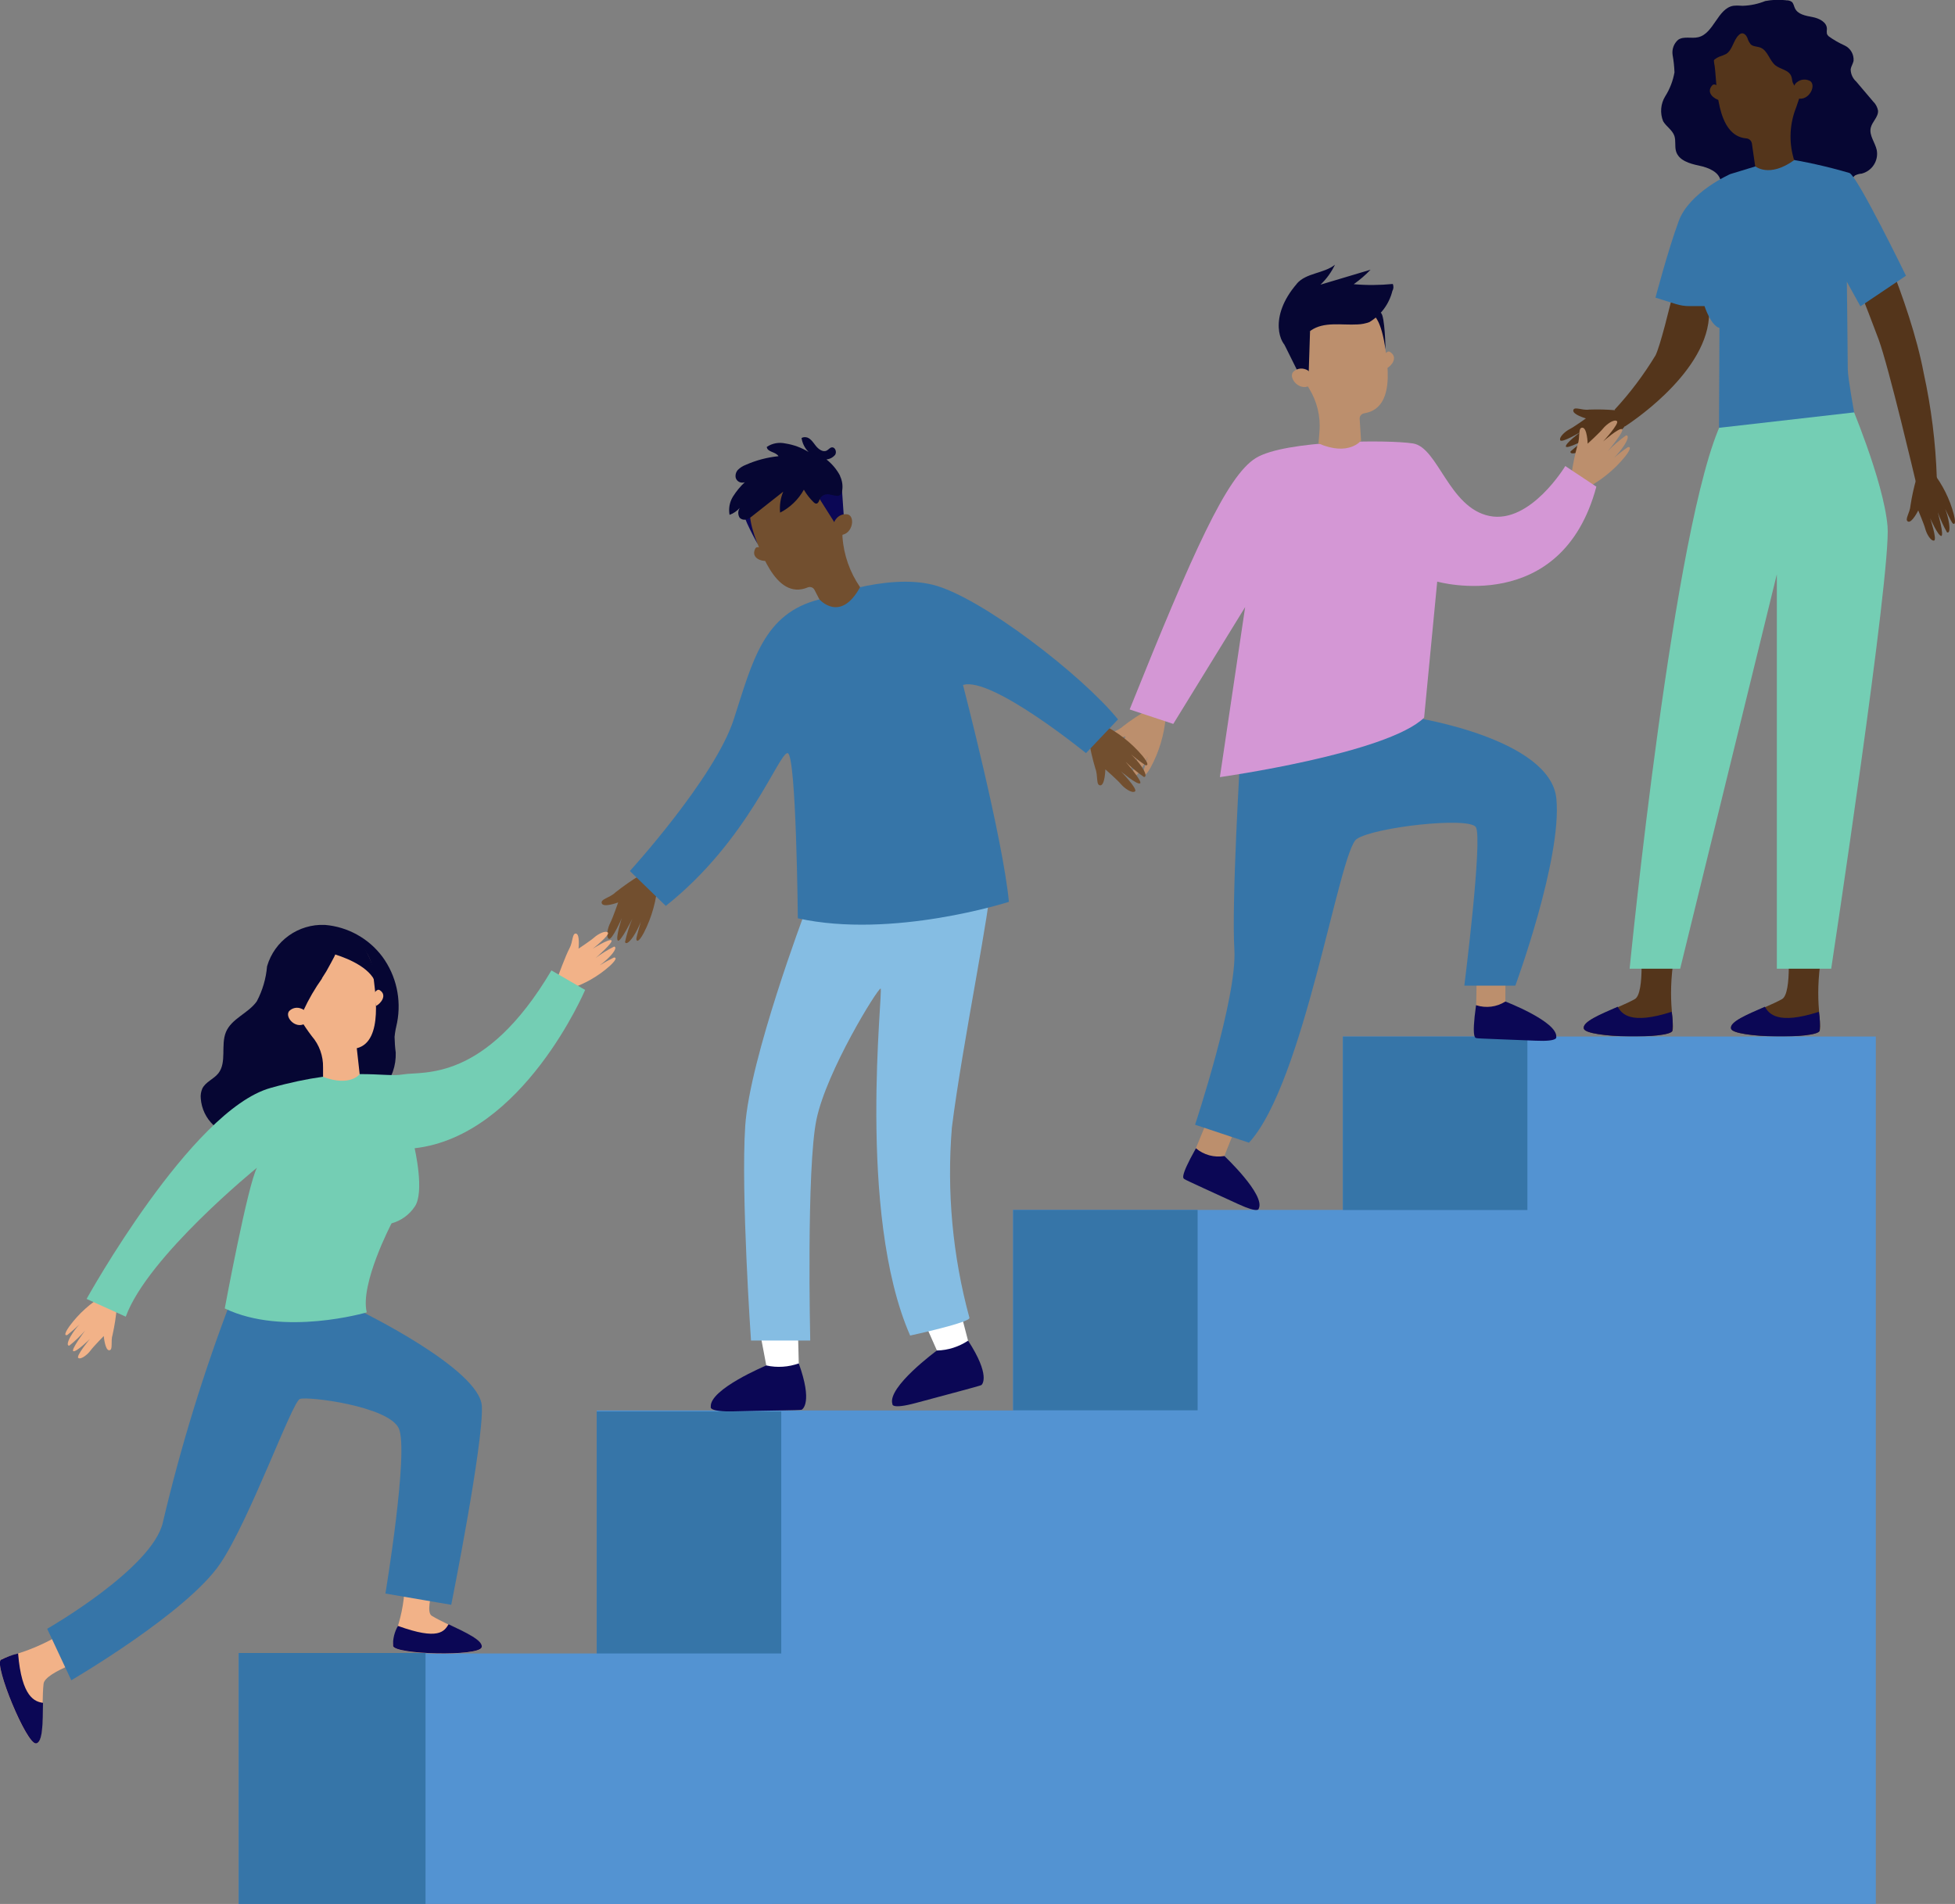 <?xml version="1.0" encoding="UTF-8"?>
<svg xmlns="http://www.w3.org/2000/svg" id="Layer_2" data-name="Layer 2" viewBox="0 0 168.66 164.27">
  <rect x="0" y="0" width="168.66" height="164.27" fill="#808080" stroke="none"/>
  <defs>
    <style>
      .cls-1 {
        fill: #724f2f;
      }

      .cls-1, .cls-2, .cls-3, .cls-4, .cls-5, .cls-6, .cls-7, .cls-8, .cls-9, .cls-10, .cls-11, .cls-12 {
        stroke-width: 0px;
      }

      .cls-2 {
        fill: #74ceb4;
      }

      .cls-3 {
        fill: #5393d2;
      }

      .cls-4 {
        fill: #0b0755;
      }

      .cls-5 {
        fill: #85bde3;
      }

      .cls-6 {
        fill: #060633;
      }

      .cls-7 {
        fill: #bc8f6d;
      }

      .cls-8 {
        fill: #f2b288;
      }

      .cls-9 {
        fill: #3675a8;
      }

      .cls-10 {
        fill: #d497d5;
      }

      .cls-11 {
        fill: #fff;
      }

      .cls-12 {
        fill: #54351b;
      }
    </style>
  </defs>
  <g id="background">
    <path id="Path_82" data-name="Path 82" class="cls-6" d="M154.09.03c.17-.01.35.03.49.13.15.13.18.36.27.55.25.54.93.65,1.51.76s1.26.44,1.25,1.04c-.02.13-.02.27,0,.41.03.08.09.15.15.21.43.31.9.58,1.39.8.5.24.8.76.76,1.32-.05.25-.21.47-.25.72,0,.41.18.8.48,1.07l1.46,1.72c.22.21.36.48.42.78.04.55-.51.96-.63,1.49-.15.66.38,1.26.52,1.92.17.91-.4,1.8-1.3,2.03-.2.01-.4.07-.58.16-.27.2-.28.59-.34.92-.14.72-.64,1.32-1.32,1.59-1.31.5-2.7-.42-4.09-.53-.85.02-1.7.09-2.54.21-1,.05-1.99-.18-2.87-.65-.1-.05-.19-.12-.27-.2-.17-.22-.11-.54-.15-.82-.11-.83-1.06-1.2-1.87-1.37s-1.76-.44-1.99-1.25c-.12-.43,0-.9-.14-1.32-.18-.51-.7-.8-.97-1.26-.28-.7-.22-1.5.18-2.15.4-.63.67-1.34.8-2.07-.02-.49-.07-.99-.16-1.48-.08-.5.1-1,.48-1.33.49-.33,1.15-.08,1.73-.22,1.34-.31,1.67-2.48,3.02-2.71.27-.03.54-.02.81,0,.67-.02,1.33-.16,1.95-.41.58-.11,1.18-.14,1.77-.07"></path>
    <path id="Path_83" data-name="Path 83" class="cls-12" d="M154.23,81.17s.41,4.52-.49,5.03c-1.63.91-4.64,1.77-4.39,2.57s7.43.89,7.64.16-.58-2.96.3-7.28l-3.06-.49Z"></path>
    <path id="Path_84" data-name="Path 84" class="cls-4" d="M156.92,87.31c.09.54.11,1.08.06,1.62-.2.73-7.39.63-7.64-.17-.18-.59,1.41-1.24,2.92-1.9.35.62,1.1,1.58,4.65.44"></path>
    <path id="Path_85" data-name="Path 85" class="cls-12" d="M141.53,81.17s.41,4.52-.49,5.03c-1.63.91-4.64,1.77-4.39,2.57s7.43.89,7.64.16-.58-2.96.3-7.28l-3.06-.49Z"></path>
    <path id="Path_86" data-name="Path 86" class="cls-4" d="M144.22,87.31c.09.54.11,1.08.06,1.62-.2.73-7.39.63-7.64-.17-.18-.59,1.41-1.24,2.92-1.9.35.62,1.1,1.58,4.65.44"></path>
    <path id="Path_87" data-name="Path 87" class="cls-12" d="M161,18s3.77,7.87,4.96,14.19c.65,2.97,1.03,5.99,1.13,9.03l-1.82.32s-2.32-9.87-3.2-12.26-3.02-7.74-3.02-7.74l1.95-3.55Z"></path>
    <path id="Path_88" data-name="Path 88" class="cls-12" d="M139.41,35.4c-.77-.07-1.54-.09-2.32-.06-.62.09-1.29-.31-1.36.06s1.09.7,1.09.7c0,0-1.05.75-1.41.93s-.92.67-.81.95,1.76-.71,1.76-.71c0,0-1.32.97-1.27,1.25s1.9-.71,1.9-.71c-.53.34-1.03.72-1.5,1.14-.05.18.17.25.77.04.4-.15.79-.35,1.15-.59-.37.28-.72.58-1.06.89-.09.13-.11.38.74-.03,1.22-.62,2.29-1.5,3.15-2.56l-.83-1.3Z"></path>
    <path id="Path_89" data-name="Path 89" class="cls-12" d="M165.33,41.29c-.22.76-.39,1.54-.51,2.32-.04.64-.54,1.24-.21,1.39s.88-.96.88-.96c0,0,.51,1.21.61,1.6s.46,1.05.75,1-.33-1.92-.33-1.92c0,0,.67,1.51.95,1.52s-.3-2.05-.3-2.05c.22.6.48,1.18.8,1.74.16.08.27-.12.18-.76-.07-.44-.18-.86-.34-1.27,0,0,.53,1.13.64,1.24s.34.18.11-.75c-.35-1.34-.98-2.59-1.83-3.68l-1.4.58Z"></path>
    <path id="Path_90" data-name="Path 90" class="cls-12" d="M145.87,18.58s-2.24,10.39-3.04,12.07c-1.02,1.68-2.2,3.26-3.54,4.7l.91,1.43s6.85-4.32,7.23-9.35c.22-3.03-.32-6.07-1.57-8.84"></path>
    <path id="Path_91" data-name="Path 91" class="cls-7" d="M99.03,61.23c-.74.43-1.46.9-2.14,1.43-.51.48-1.35.55-1.2.93s1.41-.06,1.41-.06c0,0-.5,1.35-.71,1.74s-.43,1.19-.16,1.38,1.17-1.77,1.17-1.77c0,0-.6,1.72-.39,1.95s1.29-1.85,1.29-1.85c-.28.65-.5,1.32-.67,2,.06.19.3.12.72-.46.27-.4.5-.82.68-1.27,0,0-.42,1.31-.42,1.48s.13.41.65-.5c.73-1.34,1.17-2.82,1.31-4.34l-1.54-.65Z"></path>
    <path id="Path_92" data-name="Path 92" class="cls-6" d="M23.04,83.37c-.09,1.06-.39,2.09-.89,3.03-.74,1.04-2.17,1.47-2.66,2.65-.46,1.13.09,2.6-.65,3.55-.4.51-1.11.74-1.39,1.33-.11.26-.16.55-.13.84.13,1.8,1.61,3.22,3.41,3.26,2.21-.05,3.86-2.24,6.04-2.6,1.18-.2,2.39.17,3.57.03,2.25-.38,3.88-2.36,3.8-4.65-.06-.45-.09-.9-.1-1.35.04-.42.12-.83.22-1.24.38-1.98-.07-4.03-1.26-5.66-1.18-1.59-3-2.6-4.97-2.76-2.29-.1-4.35,1.37-4.99,3.57"></path>
    <path id="Path_93" data-name="Path 93" class="cls-1" d="M55.21,75.52c-.73.44-1.44.94-2.11,1.47-.5.49-1.34.58-1.18.96s1.41-.09,1.41-.09c0,0-.47,1.36-.68,1.76s-.4,1.2-.13,1.38,1.13-1.8,1.13-1.8c0,0-.57,1.74-.35,1.95s1.25-1.88,1.25-1.88c-.27.65-.48,1.33-.63,2.01.07.19.31.11.71-.47.26-.4.48-.84.66-1.29,0,0-.39,1.32-.39,1.49s.14.41.64-.52c.7-1.36,1.11-2.85,1.21-4.37l-1.55-.61Z"></path>
    <path id="Path_94" data-name="Path 94" class="cls-8" d="M10.08,112.78c-.07.79-.19,1.57-.36,2.35-.2.61.06,1.36-.3,1.37s-.47-1.23-.47-1.23c0,0-.91.93-1.14,1.25s-.8.8-1.05.65,1-1.65,1-1.65c0,0-1.17,1.15-1.43,1.06s1.02-1.79,1.02-1.79c-.42.48-.87.91-1.37,1.31-.18.02-.21-.22.1-.78.22-.38.48-.73.77-1.05-.33.32-.68.62-1.04.91-.14.06-.38.04.17-.74.81-1.11,1.84-2.03,3.02-2.72l1.09,1.07Z"></path>
    <path id="Path_95" data-name="Path 95" class="cls-8" d="M48.09,84.37s.73-1.99,1.04-2.55.22-1.34.57-1.27.21,1.3.21,1.3c0,0,1.07-.71,1.37-.98s.95-.62,1.16-.41-1.31,1.4-1.31,1.4c0,0,1.38-.88,1.61-.73s-1.36,1.53-1.36,1.53c.5-.38,1.04-.71,1.6-.99.18.02.16.26-.26.74-.29.32-.62.61-.97.87.39-.24.79-.46,1.2-.66.15-.03.38.04-.31.69-1.01.91-2.21,1.6-3.51,2.01l-1.06-.95Z"></path>
    <path id="Path_96" data-name="Path 96" class="cls-1" d="M93.91,63.73c.14.86.33,1.71.58,2.55.26.66.04,1.49.44,1.48s.43-1.38.43-1.38c0,0,1.07.94,1.35,1.28s.95.82,1.21.62-1.22-1.73-1.22-1.73c0,0,1.37,1.17,1.65,1.04s-1.26-1.88-1.26-1.88c.49.49,1.03.93,1.6,1.33.2,0,.21-.26-.17-.85-.27-.4-.58-.76-.93-1.09.39.32.79.63,1.21.91.16.06.42.01-.24-.8-.97-1.15-2.17-2.08-3.53-2.74l-1.11,1.27Z"></path>
    <path id="Path_97" data-name="Path 97" class="cls-7" d="M135.57,40.94c.12-.86.3-1.72.53-2.56.25-.66.01-1.5.42-1.48s.45,1.38.45,1.38c0,0,1.05-.96,1.33-1.31s.93-.83,1.19-.64-1.19,1.76-1.19,1.76c0,0,1.35-1.19,1.63-1.07s-1.22,1.9-1.22,1.9c.48-.5,1.01-.95,1.58-1.36.2,0,.22.25-.16.85-.26.4-.57.77-.91,1.11.38-.33.78-.64,1.2-.93.16-.06.42-.02-.22.8-.95,1.17-2.14,2.12-3.48,2.8l-1.14-1.24Z"></path>
    <rect id="Rectangle_101" data-name="Rectangle 101" class="cls-3" x="20.59" y="142.66" width="45.98" height="21.61"></rect>
    <rect id="Rectangle_102" data-name="Rectangle 102" class="cls-3" x="51.48" y="121.69" width="45.98" height="42.58"></rect>
    <rect id="Rectangle_103" data-name="Rectangle 103" class="cls-3" x="87.4" y="104.39" width="54.77" height="59.88"></rect>
    <path id="Path_98" data-name="Path 98" class="cls-11" d="M66.11,117.82l-.94-4.96,3.61-.49.14,5.66s-2.1.49-2.81-.21"></path>
    <path id="Path_99" data-name="Path 99" class="cls-4" d="M68.92,117.63c-.9.32-1.87.39-2.81.18,0,0-4.92,2.05-4.79,3.57,0,0-.23.45,2.02.39s5.73-.09,5.82-.14.96-.63-.25-4"></path>
    <path id="Path_100" data-name="Path 100" class="cls-11" d="M80.83,116.52l-2.04-4.6,3.4-1.34,1.42,5.46s-1.93.98-2.78.47"></path>
    <path id="Path_101" data-name="Path 101" class="cls-4" d="M83.52,115.67c-.8.53-1.73.83-2.69.85,0,0-4.32,3.17-3.84,4.62,0,0-.12.49,2.05-.1s5.55-1.47,5.63-1.54.79-.84-1.15-3.83"></path>
    <rect id="Rectangle_104" data-name="Rectangle 104" class="cls-3" x="115.85" y="89.43" width="45.98" height="74.84"></rect>
    <rect id="Rectangle_105" data-name="Rectangle 105" class="cls-9" x="115.85" y="89.43" width="15.92" height="14.97"></rect>
    <rect id="Rectangle_106" data-name="Rectangle 106" class="cls-9" x="87.4" y="104.39" width="15.92" height="17.29"></rect>
    <rect id="Rectangle_107" data-name="Rectangle 107" class="cls-9" x="51.48" y="121.78" width="15.92" height="20.88"></rect>
    <rect id="Rectangle_108" data-name="Rectangle 108" class="cls-9" x="20.59" y="142.62" width="16.12" height="21.65"></rect>
    <path id="Path_102" data-name="Path 102" class="cls-5" d="M69.44,78.71s-4.77,12.65-5.15,18.45.5,18.5.5,18.5h5.11s-.34-14.88.54-19.08,5.27-11.29,5.53-11.29-2.09,19.36,2.55,29.94c0,0,5.36-1.16,5.11-1.55-1.45-5.33-1.96-10.88-1.51-16.39.88-7.1,3.52-19.87,3.26-20.78s-15.95,2.19-15.95,2.19"></path>
    <path id="Path_103" data-name="Path 103" class="cls-9" d="M70.7,51.71s5.66-2.29,9.8-1.25,12.94,7.87,15.95,11.61l-2.76,2.91s-8.16-6.65-10.61-5.88c0,0,3.45,13.29,3.96,18.71,0,0-10.05,3.23-18.21,1.42,0,0-.13-14.18-.88-14.25s-3.35,7.5-10.51,13.18l-3.1-3.01s7.33-8.04,8.96-13.08,2.57-9.16,7.41-10.36"></path>
    <path id="Path_104" data-name="Path 104" class="cls-8" d="M38.42,134.03s-2.05,4.84-1.17,5.38c1.6.97,4.57,1.95,4.3,2.74s-7.46.61-7.64-.12,1.56-3.3.82-7.65l3.68-.34Z"></path>
    <path id="Path_105" data-name="Path 105" class="cls-4" d="M34.33,140.28c-.3.53-.45,1.13-.42,1.74.18.73,7.36.91,7.64.12.2-.58-1.37-1.3-2.85-2-.37.6-.85,1.42-4.37.14"></path>
    <path id="Path_106" data-name="Path 106" class="cls-8" d="M8.11,142.91s-4.23,1.31-4.35,2.36c-.21,1.9.15,5.08-.67,5.15s-3.6-6.74-3.03-7.2,2.88-.56,6.45-3.03l1.59,2.73Z"></path>
    <path id="Path_107" data-name="Path 107" class="cls-4" d="M1.56,142.66c-.52.12-1.02.31-1.49.55-.58.47,2.21,7.27,3.03,7.21.6-.05.59-1.81.61-3.5-.69-.1-1.84-.45-2.15-4.27"></path>
    <path id="Path_108" data-name="Path 108" class="cls-1" d="M65.81,47.35s-.52-.32-.66,0c-.38.78.52,1.1.99,1.04l-.32-1.03Z"></path>
    <path id="Path_109" data-name="Path 109" class="cls-1" d="M64.87,45.71h0s-.05-.1-.07-.14c-1.01-2.12-.11-4.65,2-5.66.05-.02.1-.05.15-.07,1.87-.76,4.01-.03,5.03,1.71.37.62.57,1.33.59,2.05.08,1.06.13,1.96.11,2.75.12,1.55.64,3.03,1.52,4.31-1.71,3.13-3.51,1.05-3.51,1.05l-.42-.81c-.1-.21-.36-.31-.58-.22h0c-2.9,1.21-4.21-3.68-4.83-4.98"></path>
    <path id="Path_110" data-name="Path 110" class="cls-4" d="M72.62,41.99l.21,3.06-.73.2-1.96-3.1,2.49-.16Z"></path>
    <path id="Path_111" data-name="Path 111" class="cls-1" d="M71.95,45.21c0-.15.06-.3.16-.41.24-.34.65-.5,1.06-.41.67.24.34,1.92-.85,1.76,0,0-.38-.14-.37-.94"></path>
    <path id="Path_112" data-name="Path 112" class="cls-4" d="M64.77,43.94s-.35.65.6,3.01c0,0-1.39-2.47-1.24-2.89s.64-.12.64-.12"></path>
    <path id="Path_113" data-name="Path 113" class="cls-6" d="M72.47,41.04c-.29-.55-.69-1.02-1.17-1.4.29-.03.56-.17.75-.4.16-.25,0-.68-.29-.64-.17.02-.28.19-.43.27-.34.18-.73-.12-.97-.43s-.48-.69-.86-.72c-.12-.01-.24.01-.35.07.07.46.28.88.61,1.21-.61-.38-1.3-.63-2.01-.74-.55-.12-1.13-.02-1.6.3.04.46.78.41,1.01.8-.98.1-1.93.35-2.83.75-.24.09-.46.23-.64.4-.19.18-.27.45-.22.71.09.31.41.49.73.4.02,0,.04-.01.06-.02-.4.37-.74.79-1.03,1.25-.29.47-.39,1.03-.29,1.57.34-.12.64-.33.88-.6-.17.26-.17.59-.01.85.16.16.39.21.6.14.21-.08.39-.19.56-.34l2.6-2.05c-.24.57-.33,1.19-.27,1.81.86-.44,1.58-1.13,2.05-1.98.23.4.52.77.85,1.09.05.05.11.09.18.11.24.04.29-.32.42-.53.19-.23.51-.33.8-.25.5.08.91.32,1.05-.31.08-.44.01-.89-.18-1.29"></path>
    <path id="Path_114" data-name="Path 114" class="cls-9" d="M31.01,113.07s10.41,5.05,10.56,8.26-2.64,17.13-2.64,17.13l-5.68-.97s2.05-12.35,1.15-14.26-7.86-2.78-8.53-2.53-4.29,10.36-6.86,14.19c-2.86,4.25-12.86,10.08-12.86,10.08l-2.08-4.44s9.08-5.2,9.98-9.18c1.55-6.57,3.54-13.04,5.96-19.35l11.02,1.07Z"></path>
    <path id="Path_115" data-name="Path 115" class="cls-2" d="M47.58,83.73l2.9,1.68s-5.34,12.6-14.71,13.66c0,0,.89,3.82,0,5.05-.47.7-1.17,1.2-1.99,1.43,0,0-2.74,5.23-2.14,7.68,0,0-7.18,2.11-12.25-.34,0,0,1.99-10.71,2.78-12.14,0,0-9.43,7.65-11.32,12.85l-3.38-1.53s9.01-16.27,15.86-18.2c6.85-1.93,9.75-.87,11.44-1.17s7.05.76,12.8-8.97"></path>
    <path id="Path_116" data-name="Path 116" class="cls-8" d="M32.24,85.78s.26-.52.52-.35c.68.43.08,1.17-.32,1.36l-.2-1.01Z"></path>
    <path id="Path_117" data-name="Path 117" class="cls-8" d="M27.65,80.4c-1.93.4-3.28,2.16-3.15,4.13.04.62.22,1.23.53,1.77.51,1.1,1.14,2.14,1.87,3.1.65.75.99,1.71.97,2.7v.81c2.34.88,3.16-.23,3.16-.23l-.25-2.24c2.37-.58,1.55-5.1,1.4-6.45h0c0-.05,0-.1-.01-.15-.2-2.13-2.09-3.68-4.22-3.48-.1,0-.2.02-.3.04"></path>
    <path id="Path_118" data-name="Path 118" class="cls-6" d="M27.79,84.41c-.62.87-1.16,1.8-1.61,2.77-.04.11-.35.93-.23,1-.66-.46-1.19-1.07-1.57-1.77-.69-1.21-.74-2.69-.14-3.95.57-1.18,1.68-2.01,2.97-2.22,1.41-.34,2.9.08,3.93,1.11.79,1.1,1.26,2.4,1.35,3.75-.27-1.48-2.34-2.36-3.57-2.75.04.01-.73,1.39-.77,1.46-.12.2-.25.4-.38.6"></path>
    <path id="Path_119" data-name="Path 119" class="cls-8" d="M26.31,87.26c-.08-.12-.19-.2-.33-.24-.36-.15-.77-.06-1.04.22-.42.54.67,1.71,1.53.96,0,0,.24-.3-.17-.94"></path>
    <path id="Path_120" data-name="Path 120" class="cls-7" d="M129.9,82.59s-.05,3.85-.02,3.9-.27.54-.27.54l-1.18.22-1.08-.51s.1-3.58-.02-4.14,2.57,0,2.57,0"></path>
    <path id="Path_121" data-name="Path 121" class="cls-4" d="M127.35,86.73c.85.27,1.77.16,2.52-.32,0,0,4.53,1.74,4.39,3.07,0,0,.19.4-1.77.31s-5.02-.18-5.1-.22-.47.17-.05-2.84"></path>
    <path id="Path_122" data-name="Path 122" class="cls-7" d="M107.05,96.2s-1.45,3.55-1.44,3.61-.45.39-.45.39l-1.17-.25-.82-.89s1.39-3.28,1.49-3.85,2.39.98,2.39.98"></path>
    <path id="Path_123" data-name="Path 123" class="cls-4" d="M103.17,99.07c.68.58,1.58.82,2.46.67,0,0,3.57,3.36,2.96,4.54,0,0,.04.44-1.76-.39s-4.59-2.09-4.65-2.16-.49-.02.99-2.65"></path>
    <path id="Path_124" data-name="Path 124" class="cls-9" d="M122.16,61.93s11.61,1.82,12.11,6.98-3.54,16.13-3.54,16.13h-4.4s1.61-12.77.99-13.68-8.77,0-10.28,1.03-4.52,21.03-9.29,26.2l-4.65-1.55s3.64-10.97,3.39-15.1.5-16.55.5-16.55l15.17-3.47Z"></path>
    <path id="Path_125" data-name="Path 125" class="cls-10" d="M97.46,61.21l3.76,1.25,6.2-10.08-2.18,14.67s14.44-2.03,17.62-5.13l1.13-11.74s10.72,3.04,13.73-8.19l-2.68-1.78s-3.01,5.01-6.53,4.31-4.44-5.92-6.61-6.26-11.05-.29-13.56,1.26-5.42,8.09-10.88,21.68"></path>
    <path id="Path_126" data-name="Path 126" class="cls-7" d="M119.36,30.73s.29-.55.57-.36c.72.47.11,1.22-.32,1.42l-.24-1.06Z"></path>
    <path id="Path_127" data-name="Path 127" class="cls-7" d="M119.34,28.81h0c0-.06,0-.11-.01-.16-.17-2.27-2.15-3.98-4.42-3.82-.11,0-.21.02-.32.04-2.01.36-3.46,2.11-3.46,4.15,0,.73.18,1.44.52,2.08.47.95.87,1.76,1.29,2.42.68,1.11,1,2.41.89,3.71l-.08,1.03c2.63,1.14,3.67-.25,3.67-.25l-.12-1.86c-.02-.24.15-.45.39-.49h0c3.1-.5,1.77-5.4,1.64-6.84"></path>
    <path id="Path_128" data-name="Path 128" class="cls-6" d="M110.81,29.74l1.36,2.74.73-.22.12-3.71-2.21,1.19Z"></path>
    <path id="Path_129" data-name="Path 129" class="cls-7" d="M113.01,32.15c-.08-.13-.2-.22-.34-.27-.38-.16-.82-.08-1.11.21-.46.56.67,1.84,1.61,1.06,0,0,.26-.32-.16-1.01"></path>
    <path id="Path_130" data-name="Path 130" class="cls-6" d="M118.54,27.24s.62.37.99,2.9c0,0-.05-2.86-.39-3.14s-.61.24-.61.24"></path>
    <path id="Path_131" data-name="Path 131" class="cls-6" d="M111.88,24.47c.82-.94,2.32-.86,3.29-1.63-.31.64-.73,1.23-1.25,1.72l4.32-1.29c-.44.46-.93.88-1.45,1.25,1.12.1,2.25.09,3.37-.02.08.2.07.42-.04.61-.28,1.12-.99,2.08-1.98,2.68-.33.12-.67.19-1.02.2-1.38.08-2.9-.27-4.04.53-.53.37-1.18,1.65-1.93,1.47-.67-.17-1.79-2.6.74-5.52"></path>
    <path id="Path_132" data-name="Path 132" class="cls-2" d="M159.49,34.44s3.01,7.02,3.35,10.96-4.86,38.18-4.86,38.18h-4.69v-34.03l-8.34,34.03h-4.36s3.82-38.86,8.01-47.3l10.89-1.83Z"></path>
    <path id="Path_133" data-name="Path 133" class="cls-9" d="M148.32,36.91l11.64-1.33s-.55-2.99-.55-3.73-.08-7.54-.08-7.54l1.17,2.12,3.93-2.64s-4.1-8.43-4.86-8.86c-1.9-.56-3.83-.99-5.78-1.29l-4.52,1.38s-3.52,1.55-4.44,4.04-2.01,6.62-2.01,6.62l1.75.55c.39.12.8.19,1.21.18h1.27s.54,1.68,1.29,1.89l-.04,8.6Z"></path>
    <path id="Path_134" data-name="Path 134" class="cls-12" d="M148.35,7.57s-.4-.46-.63-.21c-.58.63.17,1.2.64,1.29v-1.07Z"></path>
    <path id="Path_135" data-name="Path 135" class="cls-12" d="M147.93,5.73h0c0-.05-.02-.11-.03-.16-.36-2.27,1.19-4.39,3.45-4.75.08-.01.16-.02.24-.03,2.01-.14,3.82,1.2,4.28,3.16.17.7.16,1.43-.03,2.13-.21,1.08-.51,2.15-.88,3.18-.56,1.39-.64,2.94-.23,4.38l.05.18c-2.17,1.56-3.36.52-3.36.52l-.28-1.94c-.03-.25-.23-.44-.48-.46-2.66-.21-2.53-4.84-2.73-6.19"></path>
    <path id="Path_136" data-name="Path 136" class="cls-6" d="M154.68,7.18c-.08-.2-.07-.44-.16-.64-.23-.51-.91-.56-1.34-.89-.53-.42-.67-1.29-1.3-1.54-.28-.11-.62-.08-.84-.28-.14-.17-.24-.37-.3-.58-.09-.2-.27-.4-.48-.37-.1.02-.18.07-.25.14-.48.46-.54,1.29-1.1,1.64-.19.09-.38.17-.58.23-.55.23-.95.73-1.06,1.32-.39-.35-.52-.91-.31-1.39.21-.46.46-.91.73-1.34.23-.45.36-.95.58-1.41.19-.47.56-.85,1.03-1.05.41-.07.82-.1,1.23-.1.35-.08.7-.19,1.03-.33,1.03-.3,2.14-.07,2.97.61.28.25.54.52.78.82l1.63,1.92c.28.29.5.64.64,1.02.09.69-.07,1.4-.46,1.98-.15.3-.34.63-.67.71-.61.15-1.47.25-1.76-.48"></path>
    <path id="Path_137" data-name="Path 137" class="cls-12" d="M154.79,7.41c.05-.14.14-.26.27-.34.32-.25.77-.27,1.12-.07.57.43-.23,1.93-1.31,1.41,0,0-.32-.25-.08-1.01"></path>
  </g>
</svg>
